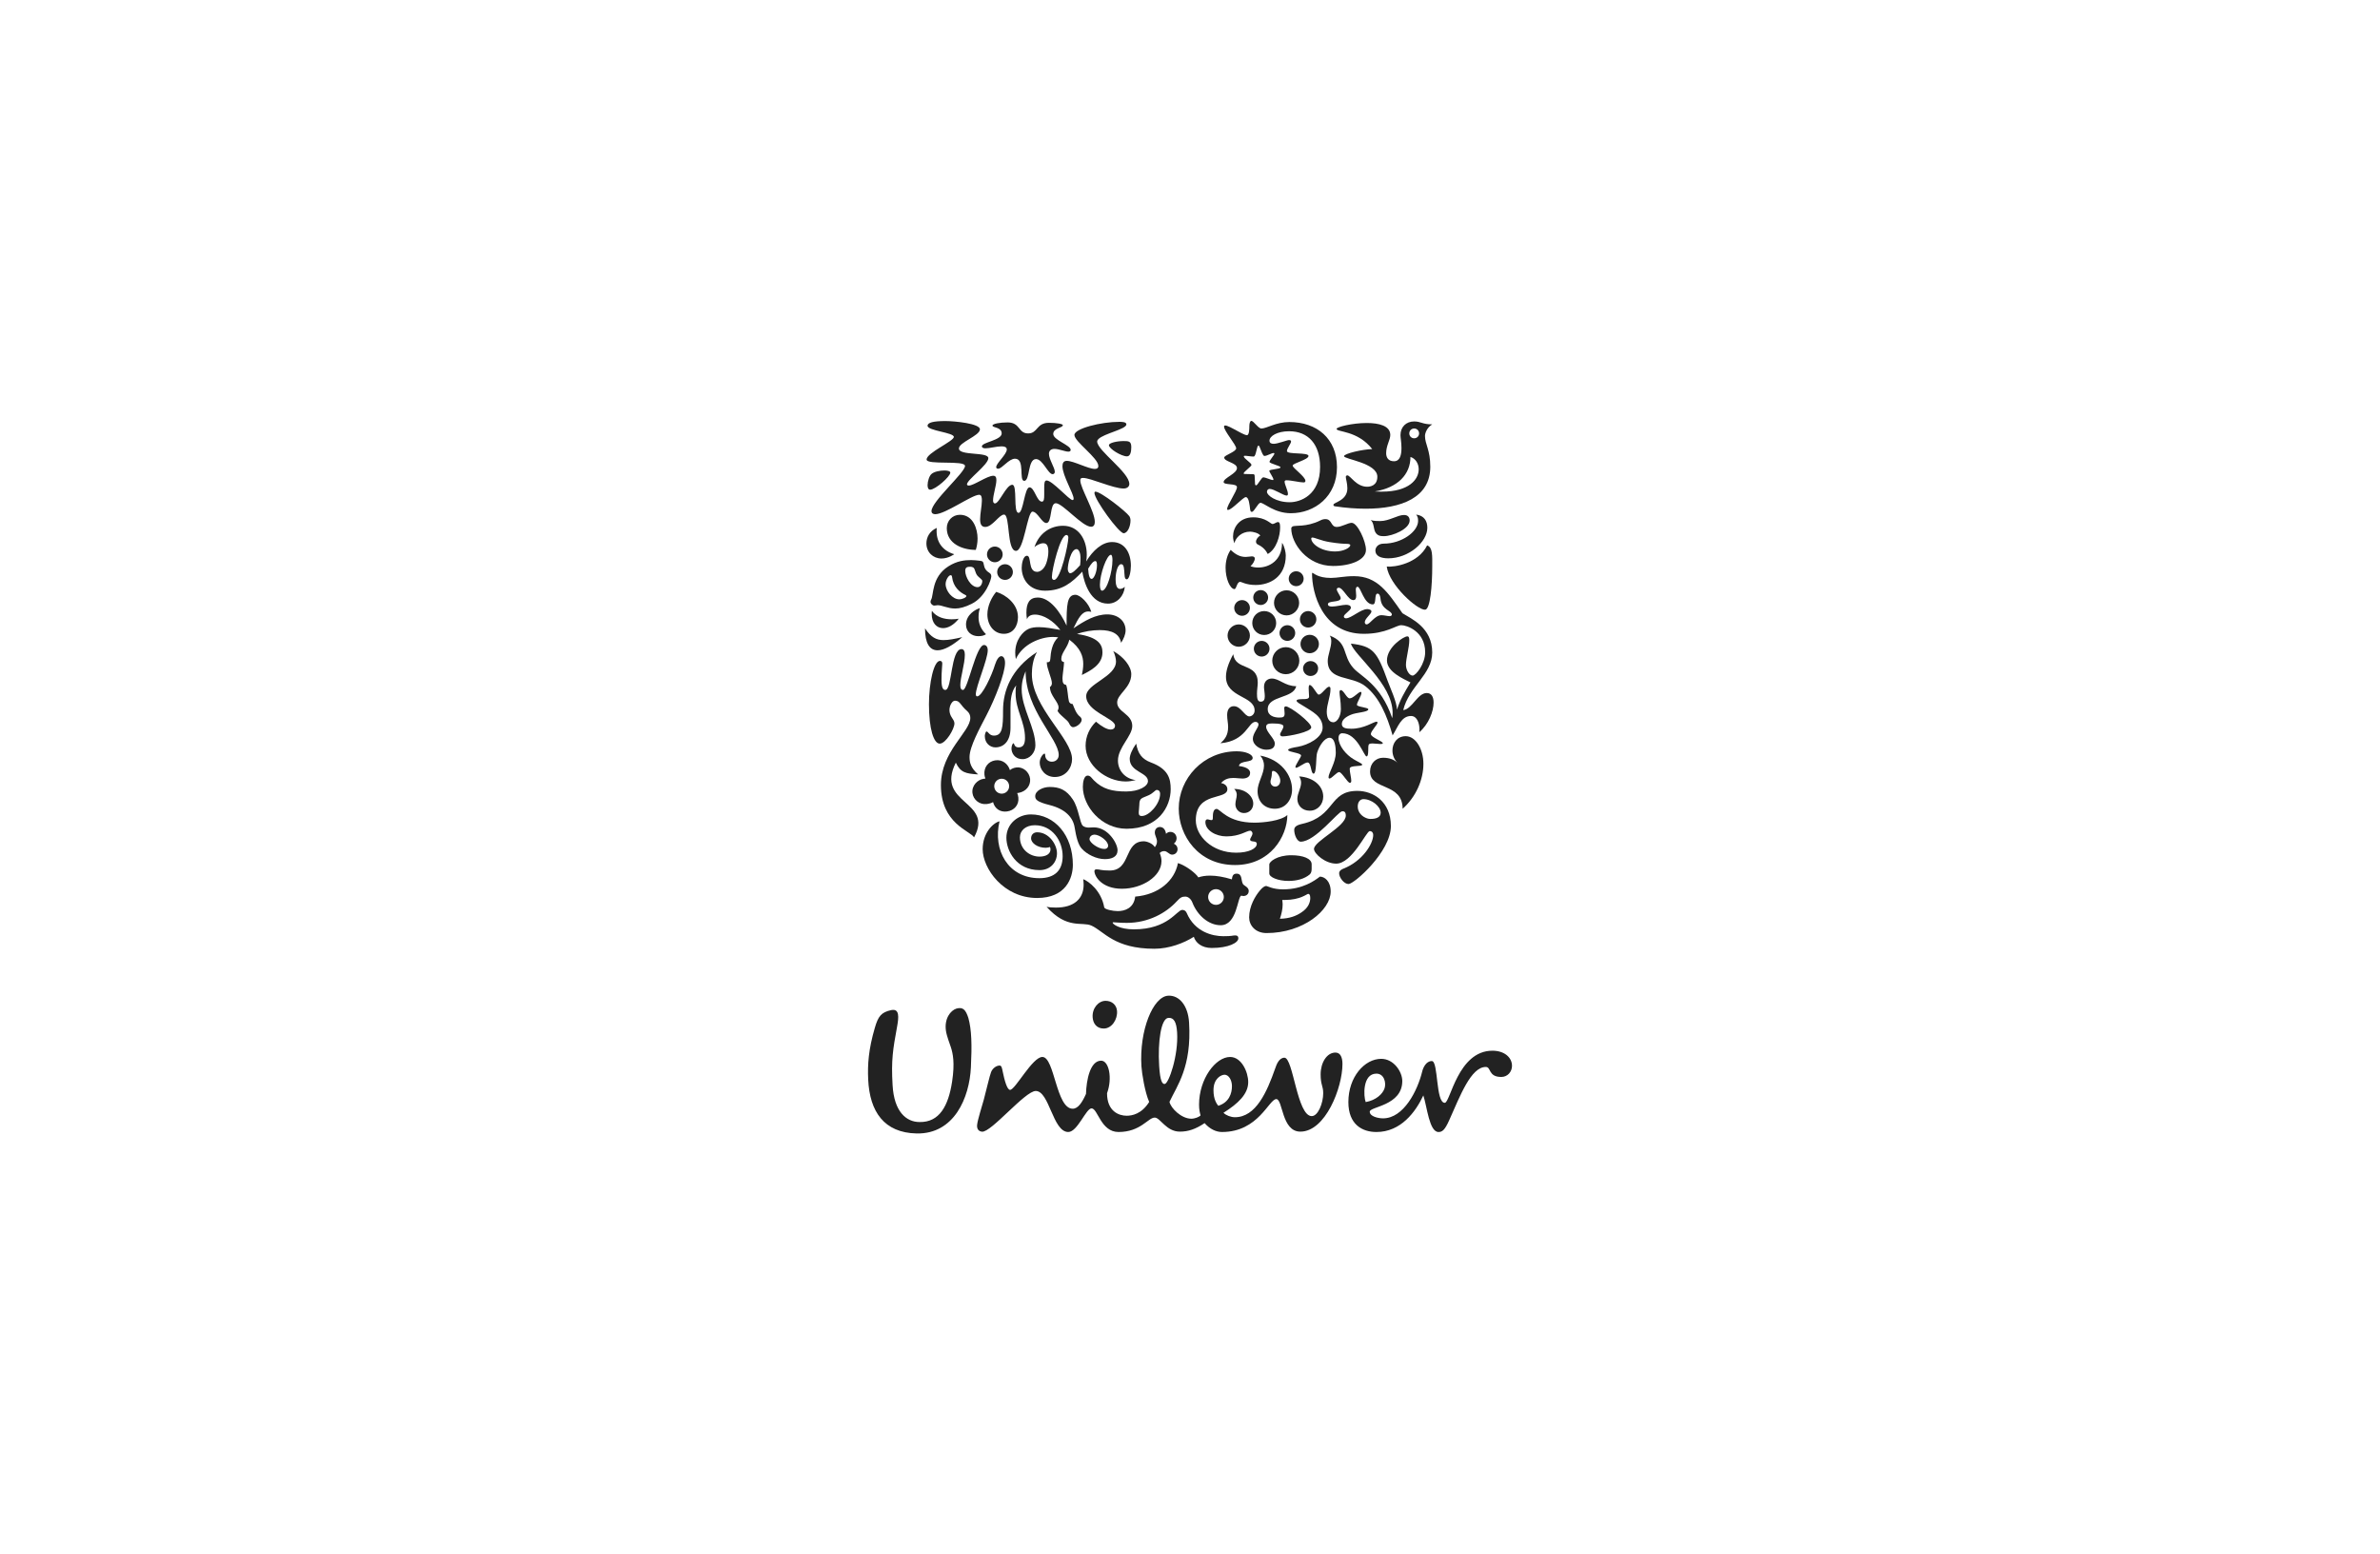 <svg width="340" height="222" viewBox="0 0 340 222" fill="none" xmlns="http://www.w3.org/2000/svg">
<path d="M135.848 149.595C135.697 149.114 135.258 148.036 135.138 147.239C134.874 145.476 135.796 144.315 136.642 144.049C137.593 143.783 137.964 144.261 138.332 145.37C138.807 147.06 138.86 149.273 138.7 152.442C138.492 156.771 136.327 161.998 130.944 161.889C126.297 161.788 124.241 158.778 124.027 154.185C123.926 152.021 124.081 149.857 124.977 146.797C125.453 145.158 125.877 144.575 127.352 144.261C128.512 144.049 128.408 145.261 128.145 146.692C127.567 149.857 127.298 151.386 127.512 154.977C127.719 158.778 129.465 160.256 131.365 160.256C134.216 160.312 135.482 157.936 136.012 154.501C136.43 151.758 136.115 150.438 135.848 149.595ZM196.629 153.343C197.739 153.343 198.057 154.656 197.791 155.452C197.526 156.242 196.578 157.144 195.101 157.405C194.783 156.612 194.623 153.343 196.629 153.343ZM175.993 155.133C175.993 154.239 175.516 153.499 174.94 153.499C174.459 153.499 173.355 154.025 173.355 155.715C173.355 157.039 173.825 157.667 174.041 157.936C175.568 157.459 175.993 156.189 175.993 155.133ZM159.573 144.366C159.5 143.52 158.835 142.943 157.938 142.943C156.936 142.943 155.992 143.994 156.093 145.315C156.157 146.186 156.67 146.901 157.678 146.901C158.835 146.902 159.68 145.582 159.573 144.366ZM168.158 147.466C168.067 145.99 167.709 145.324 166.916 145.379C165.865 145.442 165.38 148.749 165.594 152.226C165.731 154.494 166.069 154.845 166.383 154.822C166.965 154.787 168.36 150.734 168.158 147.466ZM203.175 153.023C202.521 155.737 200.537 159.73 197.578 159.73C196.893 159.73 195.678 159.464 195.678 158.778C195.678 158.038 200.326 157.936 200.326 154.397C200.326 153.079 199.113 151.229 197.317 151.229C194.942 151.229 192.625 153.817 192.625 157.406C192.625 160.624 194.623 161.68 196.629 161.68C200.115 161.68 202.227 158.828 203.334 156.455C203.864 158.039 204.176 161.68 205.501 161.68C206.026 161.68 206.398 161.417 207.032 159.993C208.612 156.454 210.145 152.389 212.258 152.389C213.047 152.389 212.574 153.817 214.473 153.817C215.369 153.817 216 153.079 216 152.231C216 151.016 214.893 150.068 213.206 150.068C208.242 150.068 207.19 157.512 206.397 157.512C205.077 157.512 205.5 151.546 204.548 151.546C203.703 151.545 203.288 152.552 203.175 153.023ZM160.947 159.357C161.738 159.357 163.099 159.1 164.17 157.385C163.558 156.025 163.12 153.278 163.06 152.277C162.745 147.16 164.716 142.346 166.874 142.212C168.456 142.117 169.723 143.615 169.868 146.04C170.258 152.417 168.133 155.079 167.07 157.375C167.25 158.265 168.76 159.781 170.185 159.781C170.711 159.781 171.347 159.516 171.508 159.303C171.401 158.936 171.294 158.461 171.294 157.772C171.294 154.078 173.67 150.962 175.73 150.962C177.365 150.962 178.316 153.126 178.316 154.554C178.316 156.241 176.889 157.616 174.779 158.936C175.15 159.303 175.833 159.569 176.416 159.569C179.428 159.569 181.003 155.926 182.17 152.599C182.38 151.964 182.752 151.069 183.489 151.069C184.756 151.069 185.286 159.41 187.392 159.41C188.293 159.41 189.03 157.561 189.03 156.139C189.03 155.082 188.661 154.976 188.661 153.445C188.661 151.758 189.558 150.334 190.776 150.334C191.514 150.334 191.78 151.069 191.78 151.964C191.78 155.344 189.349 161.627 185.765 161.627C183.068 161.627 183.279 156.981 182.329 156.981C181.268 156.981 179.79 161.679 174.569 161.679C173.721 161.679 172.825 161.257 172.088 160.411C170.824 161.257 169.765 161.627 168.551 161.627C166.599 161.627 165.753 159.621 164.962 159.621C164.011 159.621 162.958 161.679 159.788 161.679C157.254 161.679 156.832 158.304 155.936 158.304C155.142 158.304 153.929 161.679 152.61 161.679C150.39 161.679 149.919 155.821 147.962 155.821C146.432 155.821 141.596 161.77 140.283 161.634C139.755 161.58 139.533 161.186 139.588 160.657C139.663 159.926 140.291 157.972 140.546 157.047C140.973 155.442 141.365 153.681 141.584 153.121C141.801 152.555 142.387 152.151 142.857 152.194C143.094 152.217 143.165 152.659 143.239 153.024C143.505 154.33 143.877 155.661 144.297 155.661C145.039 155.661 147.488 150.961 148.912 150.961C150.658 150.961 150.866 158.354 153.241 158.354C154.034 158.354 154.617 157.405 155.142 156.24C155.196 154.284 155.724 151.493 157.307 151.493C158.416 151.493 158.945 153.971 158.15 156.138C158.148 158.723 159.836 159.357 160.947 159.357Z" fill="#222222"/>
<path d="M197.715 76.578C197.323 76.578 196.762 76.578 196.453 75.963C196.2 75.458 196.285 74.645 195.809 74.281C196.285 74.421 196.789 74.421 197.181 74.421C198.443 74.421 199.65 73.553 200.575 73.553C201.185 73.553 201.381 73.945 201.381 74.336C201.382 75.57 198.893 76.578 197.715 76.578ZM198.331 79.743C201.241 79.743 203.906 77.419 203.906 75.375C203.906 74.421 203.456 73.637 202.307 73.497C202.504 73.75 202.587 73.945 202.587 74.394C202.587 75.935 200.239 77.644 197.687 77.644C196.762 77.644 196.482 78.287 196.482 78.623C196.482 79.408 197.239 79.743 198.331 79.743ZM198.107 80.92C198.473 83.58 202.504 87.166 203.595 87.082C204.326 87.02 204.605 83.609 204.605 80.92C204.605 79.38 204.69 78.175 203.877 77.894C202.586 80.5 199.201 81.032 198.107 80.92Z" fill="#222222"/>
<path d="M135.06 98.538C136.011 98.538 135.815 92.711 137.356 92.711C137.721 92.711 137.833 93.075 137.833 93.523C137.833 94.84 137.188 96.774 137.188 97.837C137.188 98.37 137.328 98.538 137.58 98.538C138.254 98.538 139.43 92.123 140.577 92.123C140.942 92.123 141.109 92.487 141.109 92.851C141.109 94.196 139.402 98.061 139.402 99.153C139.402 99.322 139.457 99.461 139.598 99.461C140.298 99.461 141.699 96.437 142.146 94.925C142.398 94.139 142.734 93.719 143.043 93.719C143.323 93.719 143.576 94.027 143.576 94.672C143.576 96.184 142.174 99.742 140.942 102.124C139.991 103.972 138.506 106.631 138.506 108.116C138.506 108.873 138.643 109.656 139.737 110.609C137.944 110.497 137.216 110.329 136.545 108.929C133.547 114.895 142.062 114.307 139.149 119.599C138.616 118.649 134.416 117.668 134.416 112.122C134.416 107.332 138.616 104.531 138.616 102.543C138.616 102.152 138.478 101.816 138.113 101.508C137.188 100.722 137.16 100.079 136.432 100.079C135.901 100.079 135.254 101.311 135.927 102.403C136.152 102.768 136.348 102.992 136.348 103.328C136.348 104.111 135.115 106.211 134.247 106.211C133.378 106.211 132.708 104.057 132.708 100.582C132.708 97.5 133.407 94.392 134.276 94.392C134.527 94.392 134.611 94.56 134.611 94.785C134.611 95.15 134.5 95.876 134.5 97.109C134.5 98.425 134.808 98.538 135.06 98.538Z" fill="#222222"/>
<path d="M142.201 106.745C143.379 106.745 144.358 105.875 144.358 103.945V101.087C144.358 99.995 144.443 98.763 145.171 97.893C145.087 98.258 145.087 98.65 145.087 99.014C145.087 101.424 146.43 103.077 146.43 105.401C146.43 106.268 146.178 106.746 145.507 106.746C144.863 106.746 144.919 106.157 144.778 106.157C144.667 106.157 144.498 106.521 144.498 106.913C144.498 107.502 144.918 108.425 146.094 108.425C147.103 108.425 147.914 107.502 147.914 106.465C147.914 103.946 145.954 101.143 145.954 98.455C145.954 97.278 146.262 96.495 146.514 95.877C146.514 101.452 151.247 105.513 151.247 107.837C151.247 108.37 150.856 108.791 150.267 108.791C149.623 108.791 149.314 108.285 149.314 107.892C149.314 107.697 149.286 107.641 149.202 107.641C149.035 107.641 148.531 108.201 148.531 108.931C148.531 109.854 149.286 110.976 150.687 110.976C152.283 110.976 153.152 109.63 153.152 108.425C153.152 105.486 147.41 101.031 147.41 96.271C147.41 95.457 147.548 94.141 148.138 93.133C144.441 95.513 143.293 98.679 143.293 101.452C143.293 103.861 143.209 105.064 141.977 105.064C141.332 105.064 141.164 104.477 140.939 104.477C140.772 104.477 140.687 104.981 140.687 105.12C140.689 106.156 141.446 106.745 142.201 106.745Z" fill="#222222"/>
<path d="M184.636 75.206C184.992 74.967 186.571 75.345 188.612 74.336C188.864 74.198 189.116 74.142 189.34 74.142C190.323 74.142 190.07 75.261 190.967 75.261C191.666 75.261 192.564 74.673 193.098 74.673C193.932 74.673 195.137 77.306 195.137 78.539C195.137 79.967 192.984 80.836 190.434 80.836C186.711 80.836 184.467 77.587 184.467 75.486C184.468 75.318 184.553 75.261 184.636 75.206ZM190.743 78.763C191.977 78.763 192.901 78.203 192.901 77.866C192.901 77.755 192.733 77.671 192.368 77.671C192.004 77.671 191.275 77.643 189.901 77.418C188.723 77.223 187.826 76.775 187.49 76.775C187.379 76.775 187.321 76.83 187.321 76.914C187.321 77.643 188.668 78.763 190.743 78.763Z" fill="#222222"/>
<path d="M142.79 117.302C141.866 117.527 140.381 118.981 140.381 121.281C140.381 124.024 143.322 128.255 148.167 128.255C152.256 128.255 153.265 125.426 153.265 123.519C153.265 119.291 150.661 116.321 147.273 116.321C145.424 116.321 143.77 117.666 143.77 119.653C143.77 121.504 145.171 124.276 148.504 124.276C150.072 124.276 150.996 123.154 150.996 121.869C150.996 120.608 149.848 118.872 148.167 118.872C147.663 118.872 147.299 119.205 147.299 119.74C147.299 120.41 148.222 121.084 149.372 121.084C149.65 121.084 149.875 121.028 149.988 120.971C150.043 121.058 150.072 121.196 150.072 121.308C150.072 121.953 149.455 122.346 148.504 122.346C147.075 122.346 145.702 121.282 145.702 119.598C145.702 118.592 146.571 117.864 147.831 117.864C150.324 117.864 151.807 120.076 151.807 122.29C151.807 124.277 150.717 125.427 148.475 125.427C143.994 125.426 141.811 121.392 142.79 117.302Z" fill="#222222"/>
<path d="M174.763 133.714C176.107 133.714 176.036 133.602 176.457 133.602C176.877 133.602 176.905 133.855 176.905 134.023C176.905 134.64 175.532 135.396 173.095 135.396C171.667 135.396 170.797 134.639 170.546 133.799C169.146 134.695 167.018 135.507 164.917 135.507C159.176 135.507 157.719 133.013 155.926 132.203C154.553 131.586 152.453 132.791 149.511 129.514C149.904 129.599 150.437 129.626 150.857 129.626C153.432 129.626 154.805 128.368 154.805 126.349C154.805 126.096 154.776 125.819 154.748 125.567C155.534 125.875 157.327 127.218 157.748 129.599C157.803 129.879 158.95 130.131 159.679 130.131C160.689 130.131 161.977 129.709 162.172 128.059C165.534 127.779 167.803 125.792 168.28 123.268C169.483 123.66 170.855 124.752 171.191 125.314C171.667 125.147 172.227 125.062 172.871 125.062C173.767 125.062 174.777 125.231 175.98 125.595C176.036 125.231 176.092 124.782 176.653 124.782C177.493 124.782 177.269 125.707 177.549 126.236C177.69 126.517 178.391 126.685 178.391 127.246C178.391 127.779 177.941 127.976 177.661 127.976C177.548 127.976 177.408 127.948 177.323 127.92C176.764 128.116 176.735 132.147 174.383 132.147C172.648 132.147 171.051 130.719 170.35 128.928C170.153 128.396 169.734 128.059 169.342 128.059C168.894 128.059 168.642 128.144 168.111 128.732C166.598 130.383 164.077 131.811 160.968 131.811C160.015 131.811 159.259 131.725 159.062 131.725C158.95 131.725 158.95 131.754 158.95 131.781C158.95 131.978 159.902 132.735 161.975 132.735C166.905 132.735 168.11 129.961 168.893 129.961C169.006 129.961 169.341 129.961 169.536 130.411C170.687 133.097 173.194 133.714 174.763 133.714ZM172.591 128.116C172.591 128.733 173.096 129.238 173.713 129.238C174.329 129.238 174.833 128.733 174.833 128.116C174.833 127.499 174.329 126.994 173.713 126.994C173.096 126.994 172.591 127.499 172.591 128.116Z" fill="#222222"/>
<path d="M194.775 114.137C194.382 114.137 193.962 114.446 193.962 115.204C193.962 116.041 194.607 116.575 194.97 116.741C195.167 116.855 195.476 116.967 195.78 116.967C196.594 116.967 197.24 116.741 197.24 116.068C197.239 115.204 195.977 114.137 194.775 114.137ZM191.753 115.872C191.164 115.872 187.91 120.214 185.814 120.214C185.311 120.214 184.89 119.262 184.89 118.537C184.89 118.144 185.141 117.864 186.04 117.666C190.856 116.574 189.79 112.959 193.905 112.959C196.173 112.959 198.698 114.502 198.698 117.974C198.698 121.671 193.434 126.263 192.649 126.263C192.004 126.263 191.304 125.34 191.304 124.724C191.304 124.528 191.389 124.276 191.949 124.052C194.634 122.986 196.173 120.522 196.173 119.26C196.173 118.98 196.034 118.703 195.67 118.703C195.194 118.703 193.155 123.35 190.883 123.35C189.312 123.35 187.715 121.925 187.715 121.252C187.715 120.129 192.257 118.059 192.257 116.488C192.256 115.899 191.977 115.872 191.753 115.872Z" fill="#222222"/>
<path d="M136.32 79.155C136.32 79.155 135.509 79.77 134.5 79.77C133.297 79.77 132.344 78.875 132.344 77.614C132.344 76.745 132.792 75.85 133.828 75.401C133.801 75.569 133.801 75.709 133.801 75.877C133.8 77.475 134.696 78.678 136.32 79.155ZM142.314 84.533C141.698 85.26 141.054 86.494 141.054 87.754C141.054 89.266 141.979 90.526 143.407 90.526C144.779 90.526 145.424 89.35 145.424 88.146C145.424 86.27 143.715 84.952 142.314 84.533ZM133.016 85.653C132.963 85.739 132.932 85.85 132.932 85.962C132.932 86.214 133.212 86.494 133.463 86.494C133.687 86.494 133.827 86.438 133.939 86.438C134.611 86.438 135.368 86.914 136.46 86.914C137.103 86.914 137.86 86.717 138.812 86.242C140.829 85.233 141.614 82.741 141.614 82.32C141.614 81.787 141.186 81.857 140.829 81.367C140.471 80.879 140.608 80.447 140.38 80.218C140.251 80.088 139.849 80.079 139.344 80.023C139.175 80.005 138.951 79.994 138.727 79.994C137.804 79.994 136.709 80.108 135.479 80.891C133.05 82.442 133.407 85.009 133.016 85.653ZM139.598 82.18C139.792 82.444 140.327 82.769 140.327 82.965C140.327 83.356 140.102 83.861 139.654 83.861C138.673 83.861 137.89 82.376 137.89 81.535C137.89 81.004 138.199 80.948 138.618 80.948C138.814 80.948 138.898 80.976 139.038 81.06C139.289 81.2 139.289 81.76 139.598 82.18ZM137.02 85.597C136.096 85.597 135.088 84.45 135.088 83.412C135.088 82.853 135.508 82.151 135.816 82.151C135.928 82.151 135.984 82.236 136.012 82.433C136.179 83.805 137.077 84.59 137.917 84.981C138.001 85.036 138.058 85.065 138.058 85.12C138.058 85.317 137.525 85.597 137.02 85.597ZM139.402 78.539C139.541 78.09 139.653 77.531 139.653 76.914C139.653 75.57 139.036 73.525 137.132 73.525C136.041 73.525 135.255 74.393 135.255 75.43C135.255 77.643 137.468 78.539 139.402 78.539ZM132.147 89.742C132.147 91.87 132.792 92.879 133.94 92.879C134.836 92.879 136.041 92.234 137.468 91.002C136.377 91.254 135.535 91.423 134.78 91.423C133.772 91.423 132.988 91.03 132.147 89.742ZM133.128 87.249C133.101 87.39 133.101 87.529 133.101 87.669C133.101 88.985 133.8 89.714 134.724 89.714C135.422 89.714 136.237 89.294 136.963 88.369C136.656 88.424 136.291 88.452 135.955 88.452C134.92 88.452 133.8 88.174 133.128 87.249ZM139.99 86.857C139.345 87.025 138.001 87.809 138.001 89.209C138.001 90.217 138.784 90.863 139.765 90.863C140.27 90.863 140.634 90.75 140.858 90.582C140.074 89.826 139.794 88.985 139.794 88.146C139.794 87.557 139.878 87.193 139.99 86.857ZM140.998 79.183C140.998 79.799 141.502 80.304 142.118 80.304C142.734 80.304 143.239 79.799 143.239 79.183C143.239 78.567 142.734 78.061 142.118 78.061C141.502 78.061 140.998 78.567 140.998 79.183ZM142.454 81.703C142.454 82.32 142.959 82.825 143.577 82.825C144.192 82.825 144.696 82.32 144.696 81.703C144.696 81.088 144.192 80.584 143.577 80.584C142.958 80.584 142.454 81.088 142.454 81.703Z" fill="#222222"/>
<path d="M186.151 95.456C186.151 94.896 186.656 94.42 187.209 94.42C187.826 94.42 188.303 94.896 188.303 95.456C188.303 96.1 187.825 96.549 187.209 96.549C186.656 96.549 186.151 96.1 186.151 95.456ZM176.317 86.829C176.317 87.445 176.822 87.949 177.437 87.949C178.055 87.949 178.559 87.445 178.559 86.829C178.559 86.214 178.054 85.709 177.437 85.709C176.822 85.709 176.317 86.214 176.317 86.829ZM175.365 90.778C175.365 91.647 176.092 92.374 176.962 92.374C177.829 92.374 178.559 91.647 178.559 90.778C178.559 89.91 177.829 89.181 176.962 89.181C176.092 89.181 175.365 89.91 175.365 90.778ZM178.895 88.985C178.895 89.939 179.653 90.694 180.599 90.694C181.551 90.694 182.31 89.939 182.31 88.985C182.31 88.033 181.551 87.277 180.599 87.277C179.653 87.277 178.895 88.033 178.895 88.985ZM179.036 85.344C179.036 85.933 179.513 86.411 180.095 86.411C180.684 86.411 181.16 85.933 181.16 85.344C181.16 84.757 180.683 84.281 180.095 84.281C179.513 84.281 179.036 84.757 179.036 85.344ZM184.104 82.657C184.104 83.244 184.581 83.72 185.17 83.72C185.758 83.72 186.236 83.244 186.236 82.657C186.236 82.067 185.758 81.591 185.17 81.591C184.581 81.591 184.104 82.067 184.104 82.657ZM182.002 86.102C182.002 87.081 182.814 87.893 183.796 87.893C184.777 87.893 185.591 87.081 185.591 86.102C185.591 85.12 184.778 84.309 183.796 84.309C182.814 84.309 182.002 85.12 182.002 86.102ZM179.12 92.655C179.12 93.272 179.624 93.775 180.235 93.775C180.853 93.775 181.358 93.272 181.358 92.655C181.358 92.038 180.853 91.535 180.235 91.535C179.624 91.535 179.12 92.038 179.12 92.655ZM182.787 90.413C182.787 91.03 183.291 91.535 183.909 91.535C184.525 91.535 185.03 91.03 185.03 90.413C185.03 89.799 184.525 89.294 183.909 89.294C183.291 89.294 182.787 89.799 182.787 90.413ZM181.75 94.363C181.75 95.427 182.618 96.296 183.684 96.296C184.749 96.296 185.619 95.427 185.619 94.363C185.619 93.299 184.749 92.43 183.684 92.43C182.618 92.43 181.75 93.299 181.75 94.363ZM185.786 91.981C185.786 92.711 186.375 93.299 187.099 93.299C187.827 93.299 188.416 92.711 188.416 91.981C188.416 91.254 187.827 90.666 187.099 90.666C186.375 90.666 185.786 91.254 185.786 91.981ZM185.702 88.452C185.702 89.098 186.236 89.63 186.873 89.63C187.519 89.63 188.051 89.098 188.051 88.452C188.051 87.809 187.519 87.277 186.873 87.277C186.236 87.277 185.702 87.809 185.702 88.452Z" fill="#222222"/>
<path d="M188.555 125.204C187.827 125.765 186.123 127.023 183.291 127.023C181.778 127.023 181.104 126.546 180.881 126.546C180.601 126.546 180.293 126.826 179.984 127.191C179.319 127.976 178.449 129.433 178.449 131.028C178.449 132.148 179.319 133.266 180.937 133.266C186.18 133.266 190.098 129.991 190.098 127.332C190.098 125.82 189.201 125.204 188.555 125.204ZM187.099 124.896C187.326 124.702 187.379 124.392 187.379 124.082V123.438C187.379 122.625 186.151 122.151 184.469 122.151C182.422 122.151 181.329 123.073 181.329 123.466V124.754C181.329 125.288 182.563 125.82 184.077 125.82C185.282 125.82 186.375 125.512 187.099 124.896ZM186.873 127.668C187.014 127.668 187.181 127.751 187.181 128.257C187.181 128.872 186.903 129.684 185.898 130.327C185.197 130.804 184.244 131.197 182.843 131.223C183.067 130.553 183.236 129.851 183.236 129.182C183.236 128.957 183.208 128.788 183.18 128.537H183.545C185.759 128.537 186.712 127.668 186.873 127.668Z" fill="#222222"/>
<path d="M176.176 93.441C176.485 95.82 179.68 94.616 179.68 97.5C179.68 97.921 179.569 98.538 179.569 99.069C179.569 99.686 179.623 100.218 180.095 100.218C180.571 100.218 180.684 99.883 180.684 99.433C180.684 98.985 180.571 98.425 180.571 98.117C180.571 97.136 181.272 96.913 181.694 96.913C182.759 96.913 183.572 98.005 185.17 98.005C184.805 99.798 181.104 99.322 181.104 101.283C181.104 102.264 182.086 102.486 182.731 102.486C183.319 102.486 183.516 102.402 183.516 101.899C183.516 101.618 183.459 101.31 183.459 101.114C183.459 101.001 183.544 100.889 183.684 100.889C184.303 100.889 187.321 103.187 187.321 103.888C187.321 104.531 184.132 105.175 183.208 105.175C182.927 105.175 182.871 104.979 182.871 104.867C182.871 104.671 183.347 104.083 183.347 103.748C183.347 103.495 182.927 103.327 181.805 103.327C181.272 103.327 180.879 103.383 180.879 103.804C180.879 104.558 182.113 105.484 182.113 106.183C182.113 106.744 181.777 107.08 180.879 107.08C180.123 107.08 178.978 106.491 178.978 105.511C178.978 104.727 179.787 103.944 179.787 103.467C179.787 103.327 179.68 103.103 179.344 103.103C178.305 103.103 178.025 105.847 174.354 106.155C174.943 105.623 175.446 105.035 175.446 103.832C175.446 103.244 175.307 102.767 175.307 102.124C175.307 101.283 175.699 100.862 176.259 100.862C177.294 100.862 177.799 102.318 178.474 102.318C178.839 102.318 179.23 101.983 179.23 101.479C179.23 99.35 175.14 99.658 175.14 96.661C175.141 95.848 175.42 94.84 176.176 93.441ZM189.537 101.647C189.537 102.346 189.762 103.158 190.463 103.158C191.05 103.158 191.554 102.264 191.554 101.283C191.554 100.162 191.359 99.293 191.359 98.844C191.359 98.649 191.444 98.566 191.554 98.566C191.976 98.594 192.367 99.742 192.817 99.742C193.322 99.742 194.073 98.816 194.381 98.816C194.466 98.816 194.492 98.929 194.492 98.956C194.492 99.377 193.847 100.303 193.847 100.666C193.847 100.974 195.474 101.03 195.474 101.31C195.474 101.731 193.769 101.731 192.957 102.095C192.173 102.43 191.694 102.851 191.694 103.412C191.694 103.972 192.256 104.083 193.041 104.083C194.911 104.083 196.229 103.075 196.649 103.075C196.733 103.075 196.788 103.13 196.788 103.215C196.788 103.495 195.836 104.419 195.836 104.84C195.836 105.315 197.574 105.874 197.546 106.155C197.519 106.239 197.406 106.266 197.21 106.266C196.901 106.266 196.424 106.183 196.059 106.183C195.835 106.183 195.639 106.21 195.554 106.322C195.36 106.547 195.611 108.032 195.22 108.032C194.855 108.032 193.902 104.727 191.751 104.727C191.442 104.727 191.218 104.979 191.218 105.399C191.218 106.519 192.311 107.807 193.348 108.424C193.818 108.732 194.604 109.04 194.604 109.21C194.604 109.544 192.816 109.237 192.816 109.796C192.816 110.301 193.04 111.059 193.04 111.505C193.04 111.645 193.011 111.812 192.843 111.812C192.507 111.812 191.693 110.273 191.302 110.273C190.966 110.273 190.237 111.196 189.928 111.196C189.844 111.196 189.788 111.113 189.788 111.03C189.788 110.385 190.826 108.929 190.826 107.5C190.826 106.828 190.742 105.371 189.928 105.371C189.255 105.371 188.498 106.435 188.162 107.5C187.966 108.116 188.106 110.497 187.657 110.497C187.238 110.497 187.349 108.901 186.788 108.901C186.374 108.901 185.477 109.656 185.169 109.656C185.111 109.656 185.055 109.628 185.055 109.572C185.055 109.237 185.869 108.144 185.869 107.92C185.869 107.5 184.019 107.444 184.019 107.108C184.019 106.911 184.747 106.772 185.42 106.659C186.845 106.407 188.946 105.371 188.946 103.915C188.946 102.291 187.377 101.59 186.345 100.917C185.813 100.581 185.224 100.303 185.224 100.078C185.224 99.854 185.896 99.854 186.176 99.854C186.597 99.854 187.013 99.825 187.013 99.49C187.013 99.237 186.955 98.734 186.955 98.341C186.955 98.061 186.983 97.837 187.096 97.837C187.517 97.837 188.105 99.209 188.387 99.209C188.834 99.209 189.451 98.088 189.872 98.088C190.011 98.088 190.068 98.173 190.068 98.424C190.07 99.461 189.537 100.637 189.537 101.647Z" fill="#222222"/>
<path d="M176.99 109.404C178.28 109.572 178.588 110.02 178.588 110.385C178.588 111.001 178.027 111.196 177.494 111.196C177.103 111.196 176.653 111.113 176.177 111.113C175.559 111.113 174.945 111.253 174.441 111.841C174.804 111.897 175.338 112.15 175.338 112.711C175.338 114.335 170.829 112.989 170.829 117.165C170.829 119.377 173.126 121.787 176.597 121.787C178.392 121.787 179.541 121.198 179.541 120.524C179.541 119.993 178.589 120.356 178.589 119.908C178.589 119.712 178.926 119.347 178.926 119.037C178.926 118.902 178.813 118.648 178.589 118.648C178.082 118.648 177.13 119.458 175.197 119.458C173.684 119.458 172.199 118.592 172.199 117.414C172.199 117.163 172.312 117.022 172.48 117.022C172.648 117.022 172.871 117.135 173.068 117.135C173.237 117.135 173.264 117.022 173.264 116.715C173.264 116.406 173.264 115.537 173.795 115.537C174.329 115.537 175.338 117.498 179.205 117.498C180.489 117.498 182.984 117.248 183.909 116.406C183.88 119.488 181.469 123.549 176.429 123.549C171.192 123.549 168.391 119.347 168.391 115.481C168.391 111.196 171.891 107.304 176.682 107.304C177.913 107.304 178.952 107.723 178.952 108.256C178.951 108.986 177.13 108.536 176.99 109.404ZM185.59 110.89C185.786 111.196 185.871 111.505 185.871 111.785C185.871 112.57 185.337 113.298 185.337 114.111C185.337 115.035 186.038 115.79 187.098 115.79C188.247 115.79 189.032 114.868 189.032 113.774C189.032 112.29 187.687 111.03 185.59 110.89ZM176.317 112.682C176.595 112.961 176.681 113.241 176.681 113.522C176.681 113.942 176.485 114.391 176.485 114.867C176.485 115.537 176.99 116.126 177.716 116.126C178.502 116.126 179.036 115.509 179.036 114.784C179.036 113.719 177.94 112.682 176.317 112.682ZM180.04 107.92C182.983 108.48 184.581 110.694 184.581 112.767C184.581 114.196 183.684 115.51 182.114 115.51C180.684 115.51 179.652 114.53 179.652 112.962C179.652 111.786 180.57 110.553 180.57 109.348C180.57 108.873 180.431 108.396 180.04 107.92ZM181.498 111.645C181.498 112.037 181.778 112.346 182.17 112.346C182.618 112.346 182.899 111.953 182.899 111.505C182.899 110.918 182.366 110.105 181.861 110.105C181.637 110.105 181.721 110.441 181.665 110.806C181.637 111.084 181.498 111.421 181.498 111.645Z" fill="#222222"/>
<path d="M150.578 82.825C151.53 82.825 152.621 77.671 152.621 76.802C152.621 76.578 152.539 76.409 152.342 76.409C151.473 76.409 150.27 81.312 150.27 82.405C150.269 82.601 150.325 82.825 150.578 82.825ZM157.44 84.365C158.138 84.365 158.923 81.675 158.923 79.995C158.923 79.63 158.867 79.239 158.699 79.239C158.11 79.239 157.129 82.012 157.129 83.524C157.13 84.113 157.272 84.365 157.44 84.365ZM152.872 81.872C153.18 81.872 153.572 81.534 154.303 80.724C154.357 80.36 154.357 80.023 154.357 79.603C154.357 79.043 154.133 78.427 153.798 78.427C152.957 78.427 152.538 80.668 152.538 81.257C152.539 81.591 152.705 81.872 152.872 81.872ZM156.71 80.724C156.71 80.247 156.598 80.135 156.486 80.135C156.205 80.135 155.899 80.472 155.451 81.228C155.506 82.236 155.675 82.684 155.954 82.684C156.263 82.684 156.71 81.703 156.71 80.724ZM158.867 77.418C160.716 77.418 161.556 79.015 161.556 80.808C161.556 81.591 161.333 82.741 160.969 82.741C160.605 82.741 160.661 82.096 160.605 81.508C160.549 80.751 160.408 80.584 160.155 80.584C159.679 80.584 159.372 81.703 159.372 82.741C159.372 83.384 159.485 84.113 159.988 84.113C160.268 84.113 160.52 83.972 160.689 83.805C160.576 85.092 159.623 86.214 158.279 86.214C155.814 86.214 154.89 83.328 154.611 81.648C153.126 83.216 151.754 84.365 149.288 84.365C146.993 84.365 145.956 82.684 145.956 81.088C145.956 80.611 146.124 79.379 146.713 79.379C147.413 79.379 146.797 81.675 148.169 81.675C148.506 81.675 149.12 81.395 149.458 80.472C149.653 79.911 149.765 79.324 149.765 78.819C149.765 78.061 149.598 77.587 149.038 77.587C148.56 77.587 147.972 77.95 147.776 78.146C148.449 76.129 150.073 75.094 151.864 75.094C154.079 75.094 155.254 77.054 155.254 79.239C155.254 79.546 155.226 79.882 155.169 80.191C156.122 78.623 157.44 77.418 158.867 77.418Z" fill="#222222"/>
<path d="M153.629 84.951C152.425 84.951 152.37 86.41 152.37 89.349C151.472 87.417 149.989 85.343 148.252 85.343C147.076 85.343 146.629 86.129 146.629 87.5C146.629 87.78 146.656 88.201 146.713 88.452C146.853 87.977 147.301 87.78 147.861 87.78C149.066 87.78 150.522 88.704 151.474 89.965C150.383 89.77 149.318 89.573 148.422 89.573C147.861 89.573 147.358 89.629 146.938 89.825C146.125 90.189 145.033 91.394 145.033 93.215C145.033 93.495 145.061 93.802 145.118 94.138C146.098 91.953 148.702 90.973 150.383 90.973C150.72 90.973 150.97 91.001 151.167 91.029C150.298 91.813 150.103 93.186 150.046 94.11C150.019 94.558 149.85 94.587 149.541 94.587C149.541 95.51 150.271 96.884 150.271 97.584C150.271 97.836 150.13 98.06 149.991 98.116C149.991 99.349 151.222 100.245 151.222 101.029C151.222 101.224 151.167 101.393 151.082 101.478C151.167 101.982 152.522 102.83 152.697 103.255C152.913 103.772 153.155 103.859 153.295 103.859C153.771 103.859 154.526 103.298 154.526 102.793C154.526 102.625 154.386 102.43 154.275 102.345C153.743 101.954 153.461 101.113 153.238 100.554C153.041 100.554 152.788 100.471 152.699 100.141C152.546 99.561 152.538 98.481 152.314 97.836C151.95 97.752 151.781 97.612 151.781 96.856C151.781 96.491 152.006 95.062 152.006 94.558C151.838 94.558 151.614 94.445 151.614 94.109C151.614 93.214 152.512 92.513 152.762 91.366C154.359 92.541 154.749 93.745 154.749 94.811C154.749 95.369 154.666 95.902 154.554 96.407C155.731 95.818 157.495 94.95 157.495 93.186C157.495 92.148 157.019 91 153.854 90.552C154.833 90.188 156.067 89.993 157.103 89.993C158.897 89.993 159.932 90.552 160.155 91.812C160.52 91.253 160.8 90.608 160.8 90.02C160.8 88.647 159.651 87.752 158.195 87.752C156.486 87.752 154.974 88.647 153.349 89.74C154.079 88.228 154.581 87.332 155.478 87.332C155.618 87.332 155.758 87.36 155.898 87.388C155.562 86.157 154.303 84.951 153.629 84.951Z" fill="#222222"/>
<path d="M200.821 105.146C202.223 105.146 203.344 106.966 203.344 109.096C203.344 111.364 202.279 113.83 200.379 115.509C200.351 111.728 195.723 112.932 195.723 110.189C195.723 109.013 196.566 108.227 197.575 108.227C198.473 108.227 199.173 108.48 199.677 108.985C199.173 108.508 198.921 107.835 198.921 107.192C198.921 106.125 199.593 105.146 200.821 105.146Z" fill="#222222"/>
<path d="M175.812 78.538C176.542 79.238 177.184 79.545 177.969 79.545C178.279 79.545 178.644 79.462 178.841 79.462C179.094 79.462 179.26 79.573 179.26 79.769C179.26 80.078 178.979 80.582 178.644 80.863C178.979 81.002 179.345 81.059 179.738 81.059C181.328 81.059 183.15 80.05 183.15 77.53C183.488 77.977 183.683 78.902 183.683 79.323C183.683 82.375 181.44 83.551 179.372 83.551C178.026 83.551 177.353 83.102 177.183 83.102C176.653 83.102 176.68 84.168 176.316 84.14C175.671 84.028 175.084 82.599 175.084 81.087C175.085 80.19 175.309 79.238 175.812 78.538ZM180.04 76.493C179.816 76.128 178.979 75.933 178.589 75.933C177.354 75.933 176.513 76.8 176.345 77.586C176.233 77.305 176.15 76.969 176.15 76.633C176.15 75.4 176.99 73.888 179.037 73.888C180.825 73.888 181.525 74.84 181.779 74.84C182.058 74.84 182.339 74.56 182.564 74.56C182.872 74.56 182.872 75.036 182.872 75.373C182.872 76.493 182.367 78.425 181.105 79.126C180.88 78.65 180.433 78.117 179.709 77.781C179.513 77.698 179.429 77.53 179.429 77.362C179.429 77.053 179.708 76.66 180.04 76.493Z" fill="#222222"/>
<path d="M156.346 70.388C156.346 71.368 159.846 76.158 160.52 76.158C161.081 76.158 161.5 75.178 161.5 74.336C161.5 74.114 161.443 73.89 161.333 73.721C160.829 73.021 157.271 70.219 156.486 70.219C156.402 70.219 156.346 70.304 156.346 70.388ZM135.759 67.503C135.759 68.064 133.631 69.94 132.876 69.94C132.596 69.94 132.511 69.605 132.511 69.297C132.511 68.737 132.763 67.952 133.072 67.699C133.434 67.363 134.275 67.197 134.919 67.197C135.311 67.197 135.759 67.279 135.759 67.503ZM161.333 69.128C161.333 67.447 156.789 64.394 156.739 63.079C156.734 62.958 156.799 62.838 156.901 62.731C157.679 61.91 160.912 61.312 160.912 60.612C160.912 60.249 160.239 60.249 159.903 60.249C157.298 60.249 153.488 61.201 153.488 62.125C153.488 63.079 156.906 65.403 156.906 66.552C156.906 66.86 156.709 66.972 156.401 66.972C155.45 66.972 153.377 65.823 152.396 65.823C151.948 65.823 151.779 66.13 151.779 66.58C151.779 67.924 153.376 70.473 153.376 71.227C153.376 71.312 153.347 71.424 153.236 71.424C152.731 71.424 150.352 68.624 149.511 68.624C149.203 68.624 149.174 69.043 149.174 69.66V70.612C149.174 71.256 149.146 71.649 148.84 71.649C148.11 71.649 147.774 69.605 147.075 69.605C146.346 69.605 146.206 73.245 145.507 73.245C144.694 73.245 145.394 69.239 144.61 69.239C143.742 69.239 142.761 71.901 142.144 71.901C141.921 71.901 141.865 71.676 141.865 71.48C141.865 70.669 142.34 69.352 142.34 68.569C142.34 68.175 142.228 67.952 141.893 67.952C141.023 67.952 139.12 69.352 138.392 69.352C138.28 69.352 138.139 69.297 138.139 69.184C138.139 68.513 141.192 66.384 141.192 65.432C141.192 64.506 136.989 65.124 136.989 64.058C136.989 63.163 139.989 62.238 139.989 61.313C139.989 60.501 136.431 60.138 135.059 60.138C133.405 60.138 132.51 60.332 132.51 60.809C132.51 61.538 136.264 61.762 136.264 62.406C136.264 63.022 132.37 64.675 132.37 65.627C132.37 66.467 137.859 65.682 137.859 66.552C137.859 67.503 133.071 71.62 133.071 72.992C133.071 73.301 133.295 73.441 133.602 73.441C135.059 73.441 138.838 70.669 139.876 70.669C140.24 70.669 140.268 71.116 140.268 71.508C140.268 72.237 140.017 73.357 140.017 74.17C140.017 74.813 140.184 75.261 140.744 75.261C141.782 75.261 142.732 73.497 143.435 73.497C144.33 73.497 143.798 78.678 145.143 78.678C146.29 78.678 146.766 73.077 147.495 73.077C148.223 73.077 148.813 74.701 149.484 74.701C150.323 74.701 149.931 71.873 150.828 71.873C151.808 71.873 154.609 75.234 155.87 75.234C156.262 75.234 156.401 74.925 156.401 74.533C156.401 73.048 154.33 69.688 154.33 68.624C154.33 68.345 154.412 68.26 154.72 68.26C155.813 68.26 159.007 69.772 160.518 69.772C161.026 69.772 161.333 69.493 161.333 69.128ZM158.419 63.583C158.419 64.086 160.184 65.179 160.997 65.179C161.473 65.179 161.613 64.534 161.613 63.862C161.613 63.022 161.25 62.994 160.521 62.994C159.596 62.994 158.419 63.246 158.419 63.583ZM151.837 60.725C151.837 60.556 150.997 60.388 149.849 60.388C148.028 60.388 148.281 61.903 146.88 61.903C145.424 61.903 145.787 60.332 143.938 60.332C142.818 60.332 141.783 60.529 141.783 60.781C141.783 61.117 143.098 60.977 143.098 61.903C143.098 62.882 140.269 63.163 140.269 63.751C140.269 63.947 140.492 64.031 140.773 64.031C141.39 64.031 142.369 63.751 143.07 63.751C143.463 63.751 143.827 63.834 143.827 64.198C143.827 64.899 142.313 66.159 142.313 66.72C142.313 66.888 142.453 66.945 142.593 66.945C143.154 66.945 144.107 65.515 145.002 65.515C146.487 65.515 145.508 68.68 146.319 68.68C147.159 68.68 146.795 65.57 147.999 65.57C148.981 65.57 149.708 67.727 150.38 67.727C150.549 67.727 150.688 67.588 150.688 67.391C150.688 66.804 149.848 65.598 149.848 64.815C149.848 64.338 150.185 64.114 150.633 64.114C151.276 64.114 152.145 64.506 152.619 64.506C152.787 64.506 152.956 64.451 152.956 64.255C152.956 63.583 150.465 62.855 150.465 61.986C150.466 61.117 151.837 61.117 151.837 60.725Z" fill="#222222"/>
<path d="M201.493 65.264C201.493 67.755 199.677 69.66 196.397 70.192C196.762 70.219 197.098 70.219 197.435 70.219C201.27 70.219 202.672 68.484 202.672 67.028C202.672 66.215 202.222 65.488 201.493 65.264ZM196.762 68.091C196.762 66.103 192.004 65.598 192.004 65.151C192.004 64.787 194.66 64.17 196.033 64.141C193.932 61.453 190.939 61.734 190.939 61.257C190.939 60.977 193.181 60.416 195.251 60.416C196.986 60.416 198.612 60.808 198.612 62.125C198.612 62.854 198.023 63.611 198.023 64.73C198.023 65.347 198.33 65.878 199.144 65.878C200.015 65.878 200.21 64.955 200.21 63.973C200.21 63.162 200.069 62.545 200.069 62.153C200.069 60.977 200.876 60.193 202.026 60.193C202.979 60.193 203.204 60.611 204.605 60.611C203.848 61.061 203.569 61.874 203.569 62.265C203.569 63.443 204.327 64.254 204.327 66.664C204.327 71.087 200.182 72.656 195.11 72.656C193.716 72.656 192.229 72.544 190.77 72.321C190.547 72.292 190.49 72.237 190.49 72.096C190.49 71.732 192.482 71.535 192.482 69.744C192.482 69.043 192.257 68.372 192.257 68.12C192.257 67.98 192.369 67.895 192.482 67.895C192.902 67.895 193.744 69.519 195.308 69.519C195.723 69.519 196.762 69.379 196.762 68.091ZM201.326 61.902C201.326 62.293 201.633 62.601 202.026 62.601C202.419 62.601 202.727 62.293 202.727 61.902C202.727 61.51 202.419 61.201 202.026 61.201C201.633 61.201 201.326 61.51 201.326 61.902Z" fill="#222222"/>
<path d="M198.837 87.78C198.837 87.192 197.351 87.137 197.211 85.483C197.182 85.232 197.098 84.785 196.789 84.785C196.286 84.785 196.677 86.325 196.117 86.325C194.829 86.325 194.409 83.804 193.932 83.804C193.82 83.804 193.686 83.887 193.686 84.224C193.686 84.532 193.743 84.728 193.743 85.091C193.743 85.456 193.657 85.708 193.322 85.708C192.565 85.708 191.892 83.943 191.247 83.943C191.107 83.943 190.967 84.028 190.967 84.168C190.967 84.504 191.527 85.119 191.527 85.428C191.527 86.101 189.704 85.736 189.704 86.297C189.704 86.549 189.956 86.632 190.293 86.632C190.883 86.632 191.808 86.381 192.285 86.381C192.565 86.381 192.985 86.437 192.985 86.8C192.985 87.192 191.976 87.696 191.976 88.06C191.976 88.229 192.143 88.312 192.284 88.312C193.041 88.312 194.38 86.996 195.333 86.996C195.5 86.996 195.921 87.08 195.921 87.333C195.921 87.696 194.969 88.339 194.969 88.872C194.969 89.012 195.054 89.18 195.221 89.18C195.723 89.18 196.396 87.865 197.35 87.865C197.714 87.865 198.247 88.005 198.528 88.005C198.753 88.005 198.837 87.865 198.837 87.78ZM199.566 101.364C200.015 99.965 200.576 98.983 201.494 97.471C200.576 96.996 198.136 95.986 198.136 94.334C198.136 92.401 200.545 90.889 201.044 90.889C201.27 90.889 201.325 91.086 201.325 91.45C201.325 92.457 200.849 94.082 200.849 94.951C200.849 95.734 201.354 96.492 201.801 96.492C202.278 96.492 203.595 94.811 203.595 93.158C203.595 90.188 200.988 89.293 200.181 89.293C199.425 89.293 198.051 90.525 194.828 90.525C188.808 90.525 187.434 84.561 187.434 81.954C187.434 81.842 187.461 81.814 187.489 81.814C187.629 81.814 188.219 82.544 190.124 82.544C191.105 82.544 192.002 82.291 193.432 82.291C196.787 82.291 198.274 84.617 200.349 87.584C201.604 88.368 204.604 89.629 204.604 93.186C204.604 96.323 201.269 98.06 200.461 101.421C201.744 101.282 202.502 98.983 203.819 98.983C204.492 98.983 204.8 99.516 204.8 100.358C204.8 101.589 204.098 103.439 202.753 104.586C202.781 104.474 202.781 104.333 202.781 104.166C202.781 103.382 202.474 102.263 201.574 102.263C200.18 102.263 199.731 103.775 198.947 105.034C198.134 102.178 197.041 99.6 195.08 98.031C193.097 96.435 189.676 97.303 189.676 94.39C189.676 93.605 190.182 92.486 190.182 91.589C190.182 91.281 190.125 91.001 189.956 90.777C192.647 91.786 191.694 93.577 193.35 95.426C194.38 96.604 197.238 97.724 198.891 102.569C198.919 102.429 198.947 102.066 198.947 101.813C198.947 97.668 193.46 93.605 192.984 91.925C196.171 92.289 196.731 93.074 198.245 97.275C198.556 98.144 199.566 100.301 199.566 101.364Z" fill="#222222"/>
<path d="M184.245 71.732C182.282 71.732 180.993 70.753 180.993 70.247C180.993 69.995 181.161 69.828 181.387 69.828C182.002 69.828 183.347 70.779 183.795 70.779C183.909 70.779 183.991 70.725 183.991 70.556C183.991 70.051 183.515 69.212 183.515 68.793C183.515 68.68 183.6 68.597 183.768 68.597C184.524 68.597 185.645 68.904 186.235 68.904C186.431 68.904 186.487 68.793 186.487 68.68C186.487 68.064 184.664 66.859 184.664 66.495C184.664 66.159 186.929 65.653 186.929 65.123C186.929 64.562 183.849 64.955 183.849 64.422C183.849 64.03 184.439 63.358 184.439 63.05C184.439 62.91 184.326 62.854 184.131 62.854C183.879 62.854 182.534 63.386 181.973 63.386C181.692 63.386 181.356 63.331 181.356 62.937C181.356 62.293 182.449 61.593 184.159 61.593C186.928 61.593 188.583 63.498 188.583 66.691C188.584 70.725 185.759 71.732 184.245 71.732ZM178.785 66.411C178.785 66.103 177.69 65.515 177.69 65.179C177.69 65.123 177.745 65.095 177.829 65.095C178.139 65.095 178.672 65.207 179.094 65.207C179.458 65.207 179.513 63.638 179.789 63.638C179.984 63.638 180.32 65.123 180.63 65.123C180.994 65.123 181.666 64.702 181.947 64.702C182.002 64.702 182.058 64.73 182.058 64.787C182.058 64.983 181.358 65.738 181.358 65.962C181.358 66.215 182.928 66.523 182.928 66.747C182.928 67.028 181.331 67 181.331 67.252C181.331 67.446 181.919 68.231 181.919 68.484C181.919 68.54 181.891 68.568 181.835 68.568C181.61 68.568 180.742 68.175 180.489 68.175C180.181 68.175 179.682 69.324 179.429 69.324C179.345 69.324 179.29 69.212 179.29 69.071L179.234 67.952C179.234 67.84 179.179 67.727 179.038 67.727C178.701 67.727 178.056 67.698 177.858 67.698C177.718 67.698 177.663 67.671 177.663 67.615C177.662 67.391 178.785 66.607 178.785 66.411ZM177.97 71.002C178.419 71.002 178.503 72.096 178.589 72.74C178.644 73.077 178.701 73.104 178.841 73.104C179.178 73.104 179.709 71.816 180.069 71.816C180.601 71.816 182.032 73.301 184.414 73.301C187.8 73.301 190.996 70.919 190.996 66.719C190.996 62.657 188.135 60.276 184.189 60.276C182.312 60.276 180.937 61.201 180.208 61.201C179.766 61.229 179.094 60.109 178.756 60.109C178.617 60.109 178.476 60.387 178.476 60.865C178.476 61.173 178.476 62.153 178.139 62.153C177.465 62.153 174.862 60.221 174.862 60.92C174.862 61.565 176.596 63.526 176.596 64.03C176.596 64.534 174.889 65.011 174.889 65.346C174.889 65.962 176.709 66.074 176.709 66.859C176.709 67.643 174.804 68.26 174.804 68.848C174.804 69.324 176.709 68.988 176.709 69.576C176.709 70.163 175.309 72.125 175.309 72.683C175.309 72.824 175.336 72.824 175.448 72.824C175.98 72.824 177.577 71.002 177.97 71.002Z" fill="#222222"/>
<path d="M165.283 120.187C165.283 120.439 165.198 120.719 164.973 120.998C164.667 120.439 163.797 120.158 163.405 120.159C160.52 120.159 161.612 124.333 158.531 124.333C157.243 124.333 157.13 124.165 156.656 124.165C156.459 124.165 156.347 124.249 156.347 124.417C156.347 125.146 157.384 126.937 160.269 126.937C163.153 126.937 165.927 125.174 165.927 122.987C165.927 122.622 165.843 122.233 165.675 121.841C165.787 121.672 166.068 121.56 166.319 121.56C166.767 121.56 167.019 122.066 167.44 122.066C167.888 122.066 168.225 121.729 168.225 121.281C168.225 120.915 168.028 120.665 167.693 120.494C167.917 120.328 168.085 120.047 168.085 119.739C168.085 119.261 167.748 118.816 167.187 118.816C166.935 118.816 166.768 118.901 166.572 119.093C166.518 118.591 166.235 118.115 165.703 118.115C165.283 118.115 164.973 118.422 164.973 118.9C164.973 119.345 165.283 119.711 165.283 120.187Z" fill="#222222"/>
<path d="M149.933 114.98C152.174 115.537 153.294 116.742 153.518 118.171C153.742 119.543 154.022 120.665 154.553 121.224C155.253 122.01 156.626 122.706 157.832 122.706C158.84 122.706 159.651 122.373 159.651 121.448C159.651 120.438 158.279 118.17 156.262 118.17C156.066 118.17 155.814 118.199 155.534 118.199C155.281 118.199 154.917 118.144 154.693 117.947C154.247 117.554 154.106 115.453 153.265 114.193C152.341 112.792 151.333 112.4 149.961 112.4C148.982 112.4 147.888 112.931 147.888 113.716C147.888 114.195 148.14 114.53 149.933 114.98ZM157.748 121.253C156.906 121.253 155.646 120.355 155.646 119.85C155.646 119.429 156.039 119.205 156.345 119.205C157.046 119.205 158.306 120.076 158.306 120.804C158.306 120.999 158.166 121.253 157.748 121.253Z" fill="#222222"/>
<path d="M155.17 99.433C155.17 97.641 159.428 96.689 159.428 94.475C159.428 94.111 159.288 93.468 159.036 92.991C160.519 93.803 161.612 95.177 161.612 96.296C161.612 98.229 159.596 99.126 159.596 100.331C159.596 101.731 161.752 101.955 161.752 103.691C161.752 105.119 159.707 106.772 159.707 108.62C159.707 110.048 160.716 111.224 162.255 111.42C161.752 111.532 161.304 111.616 160.828 111.616C157.997 111.616 155.085 109.292 155.085 106.519C155.085 105.147 155.674 103.944 156.568 103.075C157.354 103.748 158.138 104.195 158.642 104.195C159.09 104.195 159.287 103.972 159.287 103.635C159.288 102.598 155.17 101.647 155.17 99.433ZM164.105 113.578C163.145 114.018 162.762 113.943 162.762 114.924C162.762 115.287 162.677 115.761 162.677 116.014C162.677 116.35 162.732 116.547 163.125 116.547C164.134 116.547 165.73 114.839 165.73 113.381C165.73 112.988 165.505 112.823 165.253 112.823C165.029 112.823 164.779 113.269 164.105 113.578ZM163.994 111.561C163.994 110.301 161.388 110.273 161.388 108.368C161.388 107.891 161.695 107.08 162.313 106.21C162.565 107.666 163.151 108.423 164.414 108.901C166.906 109.824 167.242 111.224 167.242 112.71C167.242 115.232 165.478 118.368 160.94 118.368C157.299 118.368 154.693 115.118 154.693 112.373C154.693 111.616 154.89 110.777 155.366 110.777C155.786 110.777 155.926 111.112 156.262 111.448C157.524 112.71 158.896 113.045 160.884 113.045C162.677 113.045 163.994 112.318 163.994 111.561Z" fill="#222222"/>
<path d="M144.158 112.168C144.226 112.753 143.808 113.281 143.224 113.35C142.639 113.418 142.108 112.999 142.042 112.415C141.973 111.829 142.391 111.299 142.976 111.231C143.561 111.163 144.09 111.582 144.158 112.168ZM138.923 113.27C139.042 114.226 139.934 114.952 140.941 114.839C141.304 114.799 141.641 114.7 141.866 114.56C142.09 115.455 142.842 116.032 143.858 115.898C144.89 115.764 145.591 114.952 145.48 113.915C145.451 113.636 145.395 113.466 145.312 113.27C145.312 113.27 145.448 113.255 145.551 113.237C146.563 113.045 147.244 112.233 147.16 111.253C147.048 110.245 146.144 109.496 145.202 109.613C144.837 109.657 144.5 109.797 144.275 109.993C144.022 109.153 143.232 108.424 142.155 108.602C141.18 108.763 140.536 109.59 140.634 110.637C140.65 110.808 140.689 111.002 140.774 111.197C140.774 111.197 140.609 111.222 140.495 111.238C139.678 111.359 138.791 112.182 138.923 113.27Z" fill="#222222"/>
</svg>
